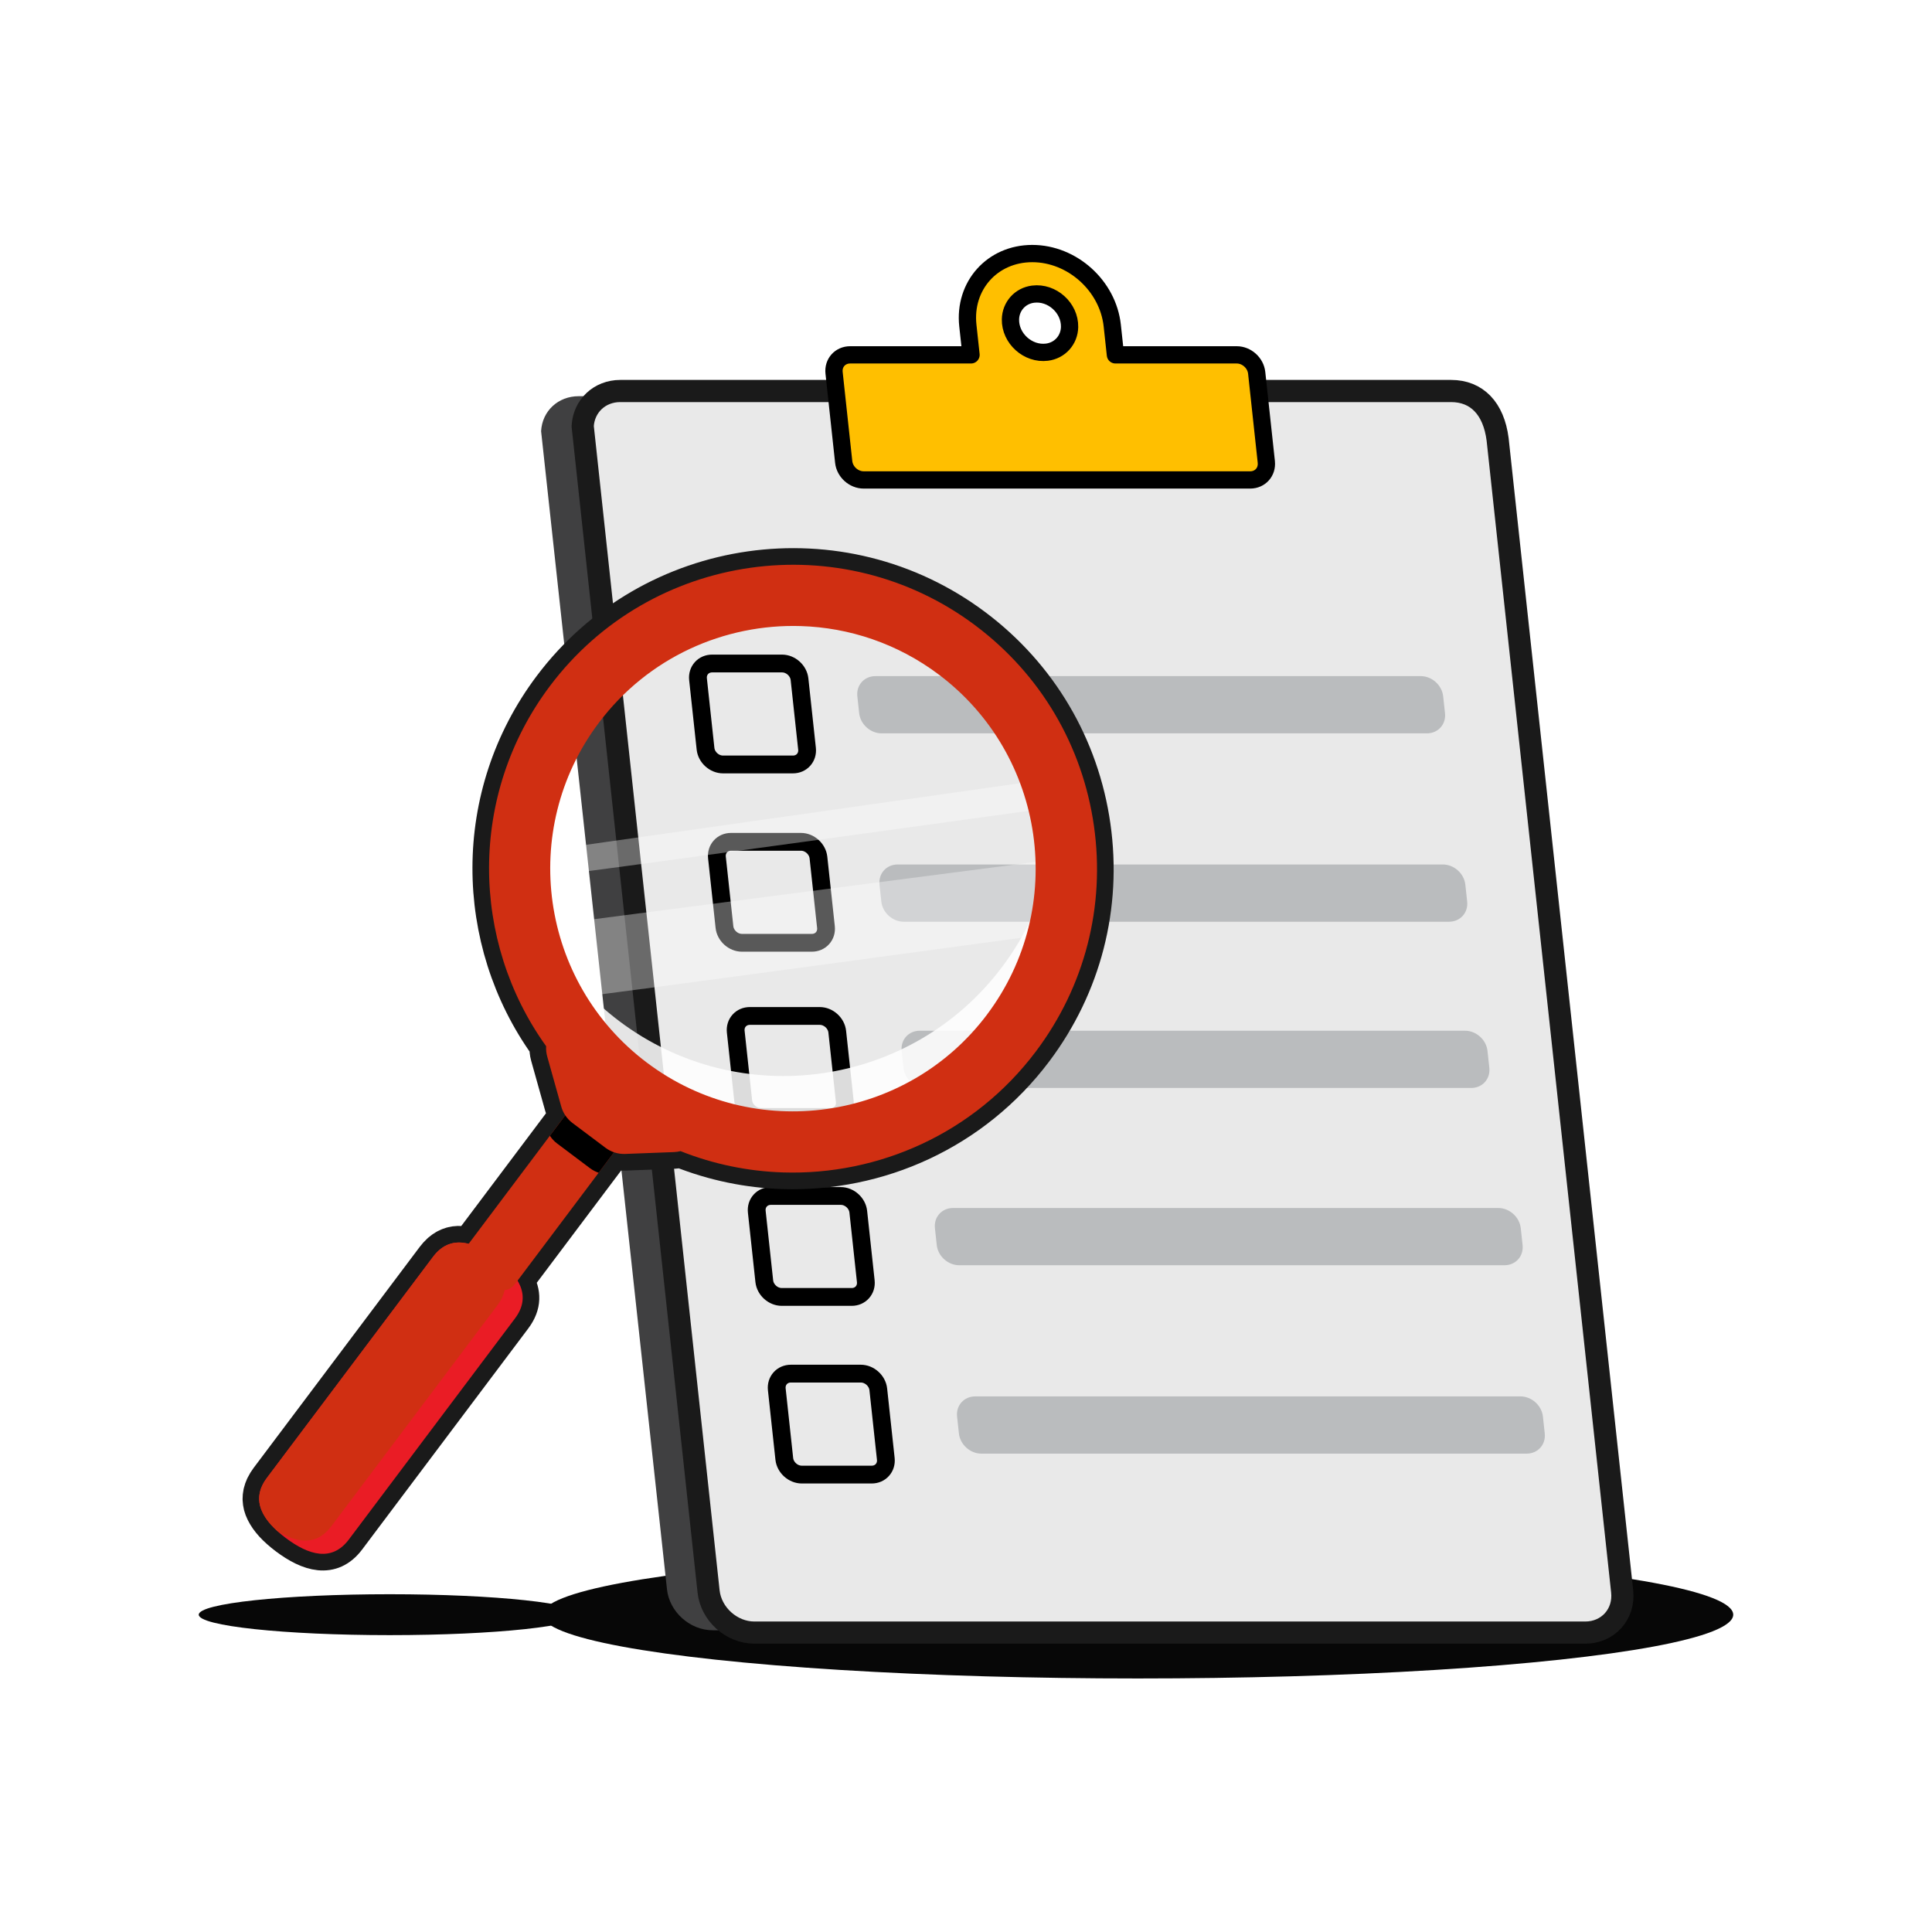 <?xml version="1.0" encoding="UTF-8"?>
<svg xmlns="http://www.w3.org/2000/svg" xmlns:xlink="http://www.w3.org/1999/xlink" viewBox="0 0 700 700">
  <defs>
    <style>
      .cls-1, .cls-2 {
        fill: none;
      }

      .cls-3 {
        fill: #ffbf00;
        stroke-width: 6.26px;
      }

      .cls-3, .cls-2, .cls-4, .cls-5 {
        stroke-linecap: round;
        stroke-linejoin: round;
      }

      .cls-3, .cls-5 {
        stroke: #000;
      }

      .cls-6 {
        clip-path: url(#clippath);
      }

      .cls-2 {
        stroke-width: 12.04px;
      }

      .cls-2, .cls-4 {
        stroke: #1a1a1a;
      }

      .cls-7 {
        fill: #ea1c25;
      }

      .cls-8 {
        fill: #c33a23;
      }

      .cls-9 {
        fill: #babcbe;
      }

      .cls-10 {
        fill: #d02f12;
      }

      .cls-11 {
        fill: #404041;
      }

      .cls-12 {
        fill: #070707;
      }

      .cls-4 {
        fill: #e9e9e9;
        stroke-width: 8.03px;
      }

      .cls-13 {
        isolation: isolate;
      }

      .cls-5 {
        stroke-width: 4.01px;
      }

      .cls-14 {
        opacity: .86;
      }

      .cls-14, .cls-15 {
        fill: #fff;
      }

      .cls-15 {
        opacity: .35;
      }
    </style>
    <clipPath id="clippath">
      <rect class="cls-1" x="4064.97" y="-855.39" width="1806.32" height="1143.3" rx="35.5" ry="35.5"/>
    </clipPath>
  </defs>
  <g class="cls-13">
    <g id="Layer_1" data-name="Layer 1">
      <g class="cls-6">
        <rect class="cls-8" x="-3630.14" y="-6488.43" width="23143.34" height="9302.95"/>
      </g>
      <g>
        <ellipse class="cls-12" cx="412.23" cy="585.03" rx="215.75" ry="23.11"/>
        <ellipse class="cls-12" cx="141.22" cy="585.03" rx="69.21" ry="7.41"/>
        <g>
          <g>
            <g>
              <path class="cls-11" d="m258.27,590.68h301.03c8.28,0,14.27-6.64,13.38-14.83l-45.12-414.87c-1.42-11.11-7.52-17.43-16.87-17.43H209.65c-7.44,0-13.2,5.37-13.6,12.67l45.61,419.63c.89,8.19,8.32,14.83,16.6,14.83Z"/>
              <path class="cls-4" d="m273.33,591.52h301.03c8.28,0,14.27-6.68,13.38-14.92l-45.12-417.39c-1.42-11.18-7.52-17.54-16.87-17.54H224.72c-7.44,0-13.2,5.4-13.6,12.75l45.61,422.18c.89,8.24,8.32,14.92,16.6,14.92Z"/>
            </g>
            <path class="cls-3" d="m458.81,167.39l-3.49-32.32c-.39-3.59-3.63-6.5-7.23-6.5h-43.95l-1.15-10.62c-1.56-14.41-14.5-26.08-28.98-26.08s-24.9,11.68-23.34,26.08l1.15,10.62h-43.79c-3.61,0-6.22,2.91-5.83,6.5l3.49,32.32c.39,3.59,3.63,6.5,7.23,6.5h140.05c3.61,0,6.22-2.91,5.83-6.5Zm-84.51-60.81c6.87-.87,13.36,4.96,13.23,11.89-.09,4.72-3.51,8.54-8.19,9.13-6.87.87-13.36-4.96-13.23-11.89.09-4.72,3.51-8.54,8.19-9.13Z"/>
          </g>
          <g>
            <g>
              <path class="cls-5" d="m287.28,278.2h-25.31c-3.76,0-7.15-3.05-7.56-6.79l-2.72-25.18c-.2-1.87.35-3.64,1.55-4.98,1.2-1.34,2.9-2.07,4.78-2.07h25.31c3.76,0,7.15,3.05,7.56,6.79l2.72,25.18c.2,1.87-.35,3.64-1.55,4.98-1.2,1.34-2.9,2.07-4.78,2.07Zm-29.26-36.58c-1.18,0-2.23.45-2.96,1.26-.73.82-1.07,1.91-.94,3.09l2.72,25.18c.27,2.54,2.58,4.61,5.14,4.61h25.31c1.18,0,2.23-.45,2.96-1.26.73-.82,1.07-1.91.94-3.09l-2.72-25.18c-.27-2.54-2.58-4.61-5.14-4.61h-25.31Z"/>
              <path class="cls-5" d="m294.14,342.81h-25.31c-3.76,0-7.15-3.05-7.56-6.79l-2.72-25.18c-.2-1.87.35-3.64,1.55-4.98,1.2-1.34,2.9-2.07,4.78-2.07h25.31c3.76,0,7.15,3.05,7.56,6.79l2.72,25.18c.2,1.87-.35,3.64-1.55,4.98-1.2,1.34-2.9,2.07-4.78,2.07Zm-29.26-36.58c-1.18,0-2.23.45-2.96,1.26-.73.82-1.07,1.91-.94,3.09l2.72,25.18c.27,2.54,2.58,4.61,5.14,4.61h25.31c1.18,0,2.23-.45,2.96-1.26.73-.82,1.07-1.91.94-3.09l-2.72-25.18c-.27-2.54-2.58-4.61-5.14-4.61h-25.31Z"/>
              <path class="cls-5" d="m300.95,405.9h-25.31c-3.76,0-7.15-3.05-7.56-6.79l-2.72-25.18c-.2-1.87.35-3.64,1.55-4.98,1.2-1.34,2.9-2.07,4.78-2.07h25.31c3.76,0,7.15,3.05,7.56,6.79l2.72,25.18c.2,1.87-.35,3.64-1.55,4.98-1.2,1.34-2.9,2.07-4.78,2.07Zm-29.26-36.58c-1.18,0-2.23.45-2.96,1.26-.73.82-1.07,1.91-.94,3.09l2.72,25.18c.27,2.54,2.58,4.61,5.14,4.61h25.31c1.18,0,2.23-.45,2.96-1.26.73-.82,1.07-1.91.94-3.09l-2.72-25.18c-.27-2.54-2.58-4.61-5.14-4.61h-25.31Z"/>
              <path class="cls-5" d="m308.57,471.13h-25.31c-3.76,0-7.15-3.05-7.56-6.79l-2.72-25.18c-.2-1.87.35-3.64,1.55-4.98,1.2-1.34,2.9-2.07,4.78-2.07h25.31c3.76,0,7.15,3.05,7.56,6.79l2.72,25.18c.2,1.87-.35,3.64-1.55,4.98-1.2,1.34-2.9,2.07-4.78,2.07Zm-29.26-36.59c-1.18,0-2.23.45-2.96,1.26-.73.82-1.07,1.91-.94,3.09l2.72,25.18c.27,2.54,2.58,4.61,5.14,4.61h25.31c1.18,0,2.23-.45,2.96-1.26.73-.82,1.07-1.91.94-3.09l-2.72-25.18c-.27-2.54-2.58-4.61-5.14-4.61h-25.31Z"/>
              <path class="cls-5" d="m315.82,535.49h-25.31c-3.76,0-7.15-3.05-7.56-6.79l-2.72-25.18c-.2-1.87.35-3.64,1.55-4.98,1.2-1.34,2.9-2.07,4.78-2.07h25.31c3.76,0,7.15,3.05,7.56,6.79l2.72,25.18c.2,1.87-.35,3.64-1.55,4.98-1.2,1.34-2.9,2.07-4.78,2.07Zm-29.26-36.58c-1.18,0-2.23.45-2.96,1.26-.73.82-1.07,1.91-.94,3.09l2.72,25.18c.27,2.54,2.58,4.61,5.14,4.61h25.31c1.18,0,2.23-.45,2.96-1.26.73-.82,1.07-1.91.94-3.09l-2.72-25.18c-.27-2.54-2.58-4.61-5.14-4.61h-25.31Z"/>
            </g>
            <path class="cls-9" d="m516.98,265.71h-197.54c-4.07,0-7.72-3.28-8.15-7.32l-.66-6.1c-.44-4.04,2.5-7.32,6.57-7.32h197.54c4.07,0,7.71,3.28,8.15,7.32l.66,6.1c.44,4.04-2.5,7.32-6.57,7.32Z"/>
            <path class="cls-9" d="m525.01,333.96h-197.54c-4.07,0-7.72-3.28-8.15-7.32l-.66-6.1c-.44-4.04,2.5-7.32,6.57-7.32h197.54c4.07,0,7.71,3.28,8.15,7.32l.66,6.1c.44,4.04-2.5,7.32-6.57,7.32Z"/>
            <path class="cls-9" d="m533.04,394.19h-197.54c-4.07,0-7.72-3.28-8.15-7.32l-.66-6.1c-.44-4.04,2.5-7.32,6.57-7.32h197.54c4.07,0,7.71,3.28,8.15,7.32l.66,6.1c.44,4.04-2.5,7.32-6.57,7.32Z"/>
            <path class="cls-9" d="m545.09,458.42h-197.54c-4.07,0-7.72-3.28-8.15-7.32l-.66-6.1c-.44-4.04,2.5-7.32,6.57-7.32h197.54c4.07,0,7.71,3.28,8.15,7.32l.66,6.1c.44,4.04-2.5,7.32-6.57,7.32Z"/>
            <path class="cls-9" d="m553.12,526.68h-197.54c-4.07,0-7.72-3.28-8.15-7.32l-.66-6.1c-.44-4.04,2.5-7.32,6.57-7.32h197.54c4.07,0,7.71,3.28,8.15,7.32l.66,6.1c.44,4.04-2.5,7.32-6.57,7.32Z"/>
          </g>
        </g>
        <g>
          <path class="cls-2" d="m396.36,299.27c-4.13-29.13-19.36-54.91-42.88-72.59-48.55-36.49-117.74-26.68-154.23,21.88-29.62,39.41-28.73,92.42-1.37,130.5-.08,1.22.03,2.46.38,3.69l5.1,18.2c.32,1.12.81,2.18,1.45,3.14l-35.02,46.59c-.38-.1-.75-.19-1.13-.25-.1-.02-.2-.03-.3-.05-.79-.13-1.57-.2-2.34-.18-.02,0-.04,0-.07,0-.75.02-1.49.13-2.22.31-.09.02-.17.03-.26.06-.7.19-1.39.47-2.07.83-.12.06-.24.13-.37.2-.66.38-1.31.84-1.94,1.39-.1.09-.2.19-.29.28-.65.61-1.29,1.29-1.9,2.1l-60.22,80.13c-.61.81-1.08,1.61-1.48,2.41-.06.12-.13.24-.19.36-.35.76-.61,1.51-.79,2.25-.03.14-.06.27-.09.41-.15.75-.23,1.48-.22,2.21,0,.09.01.18.02.27.03.75.13,1.49.32,2.22,0,.02,0,.04.01.06.19.74.48,1.48.83,2.2.04.09.08.18.13.27.35.7.77,1.4,1.24,2.08.06.09.12.17.18.26.5.7,1.06,1.4,1.68,2.08,0,0,.02.02.02.03,1.48,1.62,3.25,3.18,5.22,4.66,8.2,6.16,16.66,8.75,22.82.55l60.22-80.13c3.66-4.87,3.42-9.46.92-13.68l29.38-39.09h0l5.58-7.42c1.29.44,2.65.67,4.04.61l17.72-.67c.8-.03,1.58-.16,2.35-.34,11.97,4.76,24.53,7.31,37.08,7.71,34.66,1.1,69.32-14.11,91.69-43.88,17.68-23.52,25.14-52.52,21-81.65Z"/>
          <g>
            <path class="cls-7" d="m103.56,557.26c8.2,6.16,16.66,8.75,22.82.55l60.22-80.13c6.16-8.2,1.32-15.6-6.88-21.77-8.2-6.16-16.66-8.75-22.82-.55l-60.22,80.13c-6.16,8.2-1.32,15.6,6.88,21.77Z"/>
            <path class="cls-10" d="m176.44,453.66c6.21,5.62,9.14,12.13,3.8,19.23l-60.22,80.13c-5.34,7.11-12.41,6.1-19.53,1.7-6.21-5.62-9.14-12.13-3.8-19.23l60.22-80.13c5.34-7.11,12.41-6.1,19.53-1.7Z"/>
            <path class="cls-10" d="m174.48,462.89c4.9,3.68,8.66,6.94,12.34,2.04l46.41-61.75c3.68-4.9,2.69-11.85-2.2-15.53-4.9-3.68-11.85-2.69-15.53,2.2l-46.41,61.75c-3.68,4.9.5,7.6,5.39,11.28Z"/>
            <path class="cls-14" d="m224.39,369.99c43.74,32.87,105.84,24.06,138.71-19.67,13.82-18.38,20.24-40.01,19.83-61.35,7.64,28.42,2.62,59.94-16.43,85.29-32.87,43.74-94.97,52.54-138.71,19.67-25.35-19.05-38.94-47.93-39.51-77.36,5.54,20.61,17.73,39.6,36.11,53.41Z"/>
            <path class="cls-15" d="m380.29,338.38s-164.69,22.44-176.64,23.67c-11.95,1.23-8.15-26.45-8.15-26.45l195.99-25.43-11.19,28.21Z"/>
            <path class="cls-15" d="m380.83,292.67s-175.76,24.31-187.72,25.55c-11.95,1.23-7.07-8.4-7.07-8.4l199.44-28.3-4.65,11.15Z"/>
            <path d="m233.23,403.18l-16.33,21.73c-1.1-.38-2.16-.91-3.1-1.62l-11.97-9c-1.03-.77-1.9-1.72-2.6-2.78l16.27-21.65c1.31-1.75,3.04-2.98,4.95-3.7l14.96,11.25c-.16,2.03-.87,4.03-2.18,5.78Z"/>
            <path class="cls-10" d="m396.36,299.27c-4.13-29.13-19.36-54.91-42.88-72.59-48.55-36.49-117.74-26.68-154.23,21.88-29.62,39.41-28.73,92.42-1.37,130.5-.08,1.22.04,2.46.38,3.69l5.1,18.2c.66,2.36,2.09,4.44,4.05,5.92l11.97,8.99c2.05,1.54,4.57,2.33,7.14,2.23l17.72-.67c.8-.03,1.58-.16,2.35-.34,11.97,4.76,24.53,7.31,37.08,7.71,34.66,1.1,69.32-14.11,91.69-43.88,17.68-23.52,25.14-52.52,21-81.65Zm-38.73,68.32c-29.14,38.77-84.39,46.61-123.17,17.48l-.03-.02c-38.77-29.15-46.6-84.4-17.46-123.17,17.87-23.77,45.55-35.92,73.23-35.04,17.47.55,34.95,6.29,49.95,17.57,38.78,29.14,46.62,84.4,17.47,123.18Z"/>
          </g>
        </g>
      </g>
    </g>
  </g>
</svg>